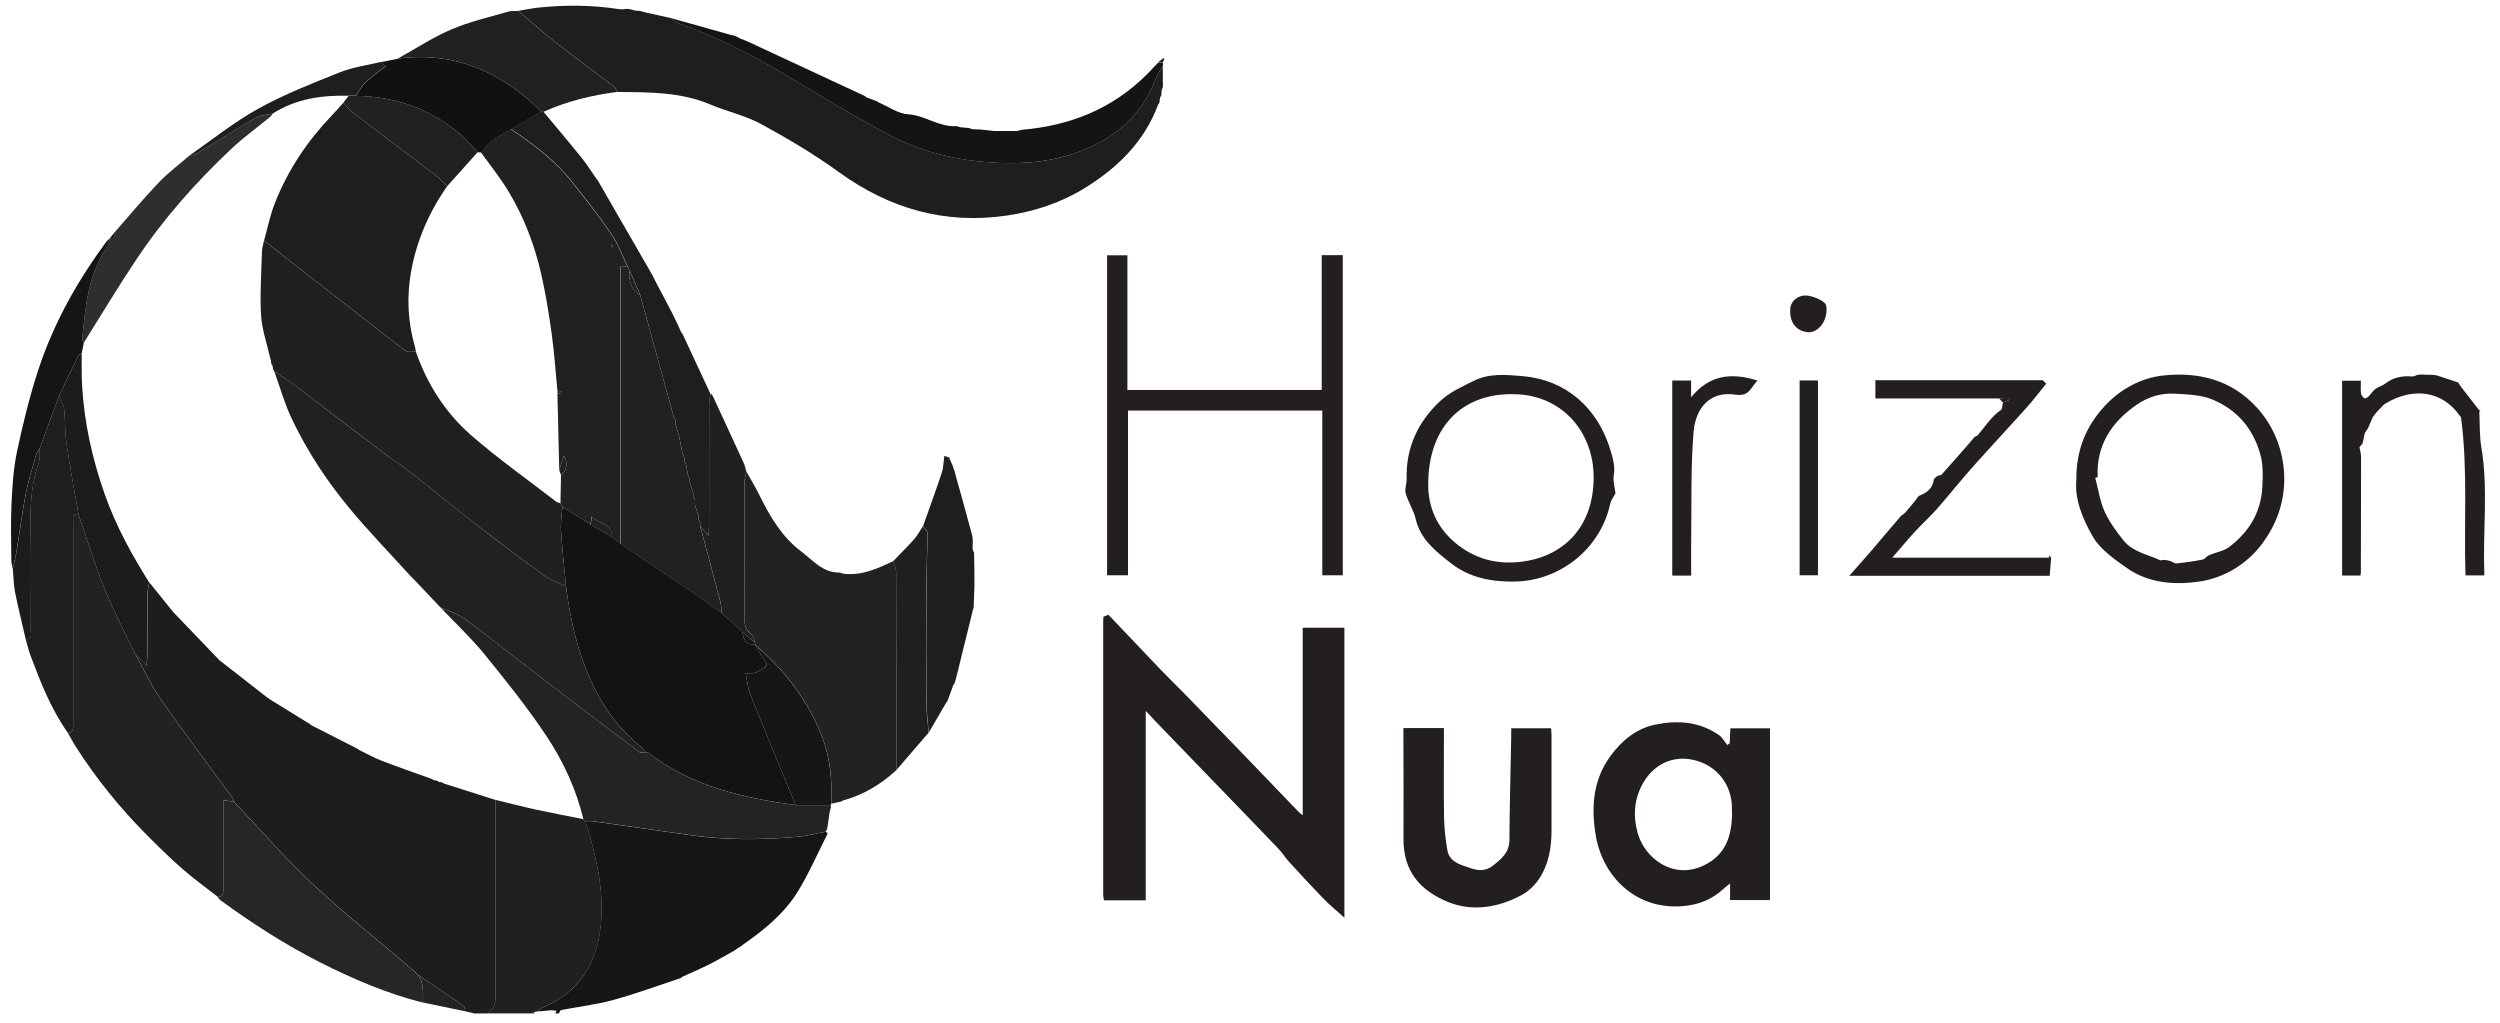 <svg width="154" height="63" viewBox="0 0 154 63" fill="none" xmlns="http://www.w3.org/2000/svg">
<path d="M68.273 37.864C69.349 38.999 70.424 40.133 71.508 41.263C71.985 41.757 72.479 42.234 72.96 42.728C74.108 43.903 75.252 45.083 76.391 46.263C77.602 47.515 78.809 48.776 80.016 50.033C80.061 50.079 80.116 50.115 80.247 50.219V38.667H82.815V56.531C82.348 56.109 81.912 55.755 81.522 55.355C80.801 54.611 80.097 53.849 79.399 53.082C79.176 52.837 78.999 52.547 78.773 52.306C77.892 51.376 76.994 50.455 76.105 49.534C74.453 47.819 72.797 46.108 71.145 44.398C70.982 44.23 70.828 44.058 70.578 43.79V55.46H68.001C67.987 55.351 67.956 55.233 67.956 55.111C67.956 49.475 67.956 43.84 67.956 38.205C67.956 38.132 67.965 38.059 67.974 37.987C68.074 37.946 68.174 37.905 68.273 37.869V37.864Z" fill="#231F20"/>
<path d="M106.55 45.791C106.563 45.496 106.577 45.196 106.591 44.865H109.032V55.446H106.572V54.42C106.368 54.588 106.246 54.679 106.137 54.779C105.434 55.423 104.612 55.741 103.659 55.818C100.724 56.059 98.718 53.953 98.301 51.476C98.006 49.738 98.119 48.055 99.204 46.571C99.903 45.618 100.796 44.874 101.972 44.634C103.351 44.352 104.712 44.448 105.914 45.301C106.114 45.441 106.237 45.695 106.395 45.895L106.545 45.791H106.55ZM106.686 50.101C106.686 49.956 106.69 49.811 106.686 49.665C106.631 48.245 105.706 47.129 104.322 46.812C103.033 46.517 101.817 47.088 101.155 48.345C100.66 49.284 100.592 50.26 100.878 51.303C101.3 52.855 103.047 54.198 104.907 53.332C106.314 52.678 106.677 51.498 106.695 50.101H106.686Z" fill="#231F20"/>
<path d="M81.418 15.718H82.716V35.437H81.454V25.291H69.485V35.437H68.196V15.727H69.448V24.021H81.418V15.718Z" fill="#231F20"/>
<path d="M86.459 44.847H88.945C88.945 45.051 88.945 45.242 88.945 45.432C88.945 47.079 88.927 48.731 88.954 50.378C88.968 51.054 89.045 51.734 89.163 52.401C89.249 52.873 89.617 53.141 90.07 53.3C90.701 53.522 91.323 53.826 91.963 53.323C92.48 52.914 92.974 52.524 92.979 51.753C92.993 49.625 93.052 47.492 93.092 45.364C93.092 45.205 93.092 45.047 93.092 44.861H95.547C95.556 45.006 95.574 45.146 95.574 45.282C95.574 47.238 95.579 49.194 95.574 51.149C95.574 52.234 95.397 53.291 94.767 54.194C94.508 54.566 94.14 54.915 93.746 55.128C92.298 55.909 90.706 56.176 89.19 55.559C87.484 54.861 86.441 53.667 86.454 51.68C86.468 49.616 86.454 47.551 86.45 45.487C86.45 45.292 86.45 45.096 86.45 44.847H86.459Z" fill="#231F20"/>
<path d="M127.902 29.602C127.88 27.673 128.533 26.208 129.676 24.983C130.62 23.971 131.877 23.29 133.202 23.136C135.393 22.887 137.462 23.381 139.037 25.123C139.935 26.117 140.471 27.31 140.648 28.594C140.897 30.409 140.403 32.12 139.295 33.563C138.365 34.779 136.986 35.591 135.543 35.813C134.046 36.045 132.394 35.954 131.047 35.01C130.257 34.457 129.381 33.853 128.919 33.059C128.288 31.97 127.789 30.731 127.902 29.597V29.602ZM129.209 29.393C129.164 29.407 129.114 29.425 129.068 29.438C129.254 30.133 129.354 30.863 129.645 31.512C129.935 32.156 130.375 32.751 130.824 33.309C131.387 34.003 132.29 34.148 133.061 34.507C133.129 34.538 133.234 34.484 133.315 34.488C133.442 34.502 133.569 34.525 133.692 34.561C133.828 34.602 133.96 34.72 134.082 34.706C134.617 34.652 135.148 34.575 135.675 34.47C135.82 34.443 135.929 34.261 136.074 34.198C136.491 34.021 136.981 33.953 137.326 33.69C138.524 32.769 139.273 31.593 139.359 30.01C139.395 29.293 139.418 28.604 139.218 27.923C138.769 26.398 137.839 25.287 136.364 24.642C135.588 24.307 134.776 24.302 133.95 24.252C133.084 24.198 132.299 24.474 131.673 24.896C130.116 25.945 129.118 27.396 129.218 29.388L129.209 29.393Z" fill="#231F20"/>
<path d="M99.512 30.386C99.413 30.586 99.24 30.799 99.186 31.044C98.582 33.817 96.096 35.759 93.369 35.822C91.899 35.858 90.533 35.595 89.381 34.697C88.46 33.975 87.502 33.24 87.207 31.97C87.08 31.425 86.744 30.931 86.59 30.391C86.513 30.123 86.658 29.797 86.649 29.497C86.595 27.573 87.352 25.972 88.723 24.697C89.299 24.161 90.066 23.816 90.783 23.458C91.736 22.986 92.752 23.081 93.786 23.168C96.436 23.39 98.437 25.105 99.222 27.787C99.376 28.308 99.499 28.758 99.408 29.293C99.354 29.624 99.467 29.983 99.512 30.377V30.386ZM93.101 24.279C89.934 24.279 87.942 26.439 87.979 29.919C87.992 31.267 88.528 32.469 89.558 33.363C90.873 34.506 92.412 34.86 94.136 34.538C96.345 34.125 98.151 32.465 98.169 29.434C98.183 26.534 96.114 24.229 93.101 24.284V24.279Z" fill="#231F20"/>
<path d="M126.35 34.361C126.323 34.724 126.291 35.083 126.26 35.468H113.918C114.426 34.888 114.867 34.398 115.298 33.898C115.887 33.213 116.464 32.519 117.053 31.834C117.14 31.734 117.271 31.675 117.362 31.575C117.584 31.326 117.793 31.063 118.006 30.804C118.083 30.709 118.147 30.564 118.247 30.527C118.714 30.35 119.041 30.078 119.122 29.556C119.136 29.456 119.286 29.37 119.386 29.298C119.44 29.261 119.554 29.293 119.59 29.248C120.148 28.631 120.692 28.005 121.241 27.378C121.373 27.229 121.491 27.07 121.627 26.925C121.672 26.875 121.768 26.875 121.813 26.825C122.28 26.289 122.653 25.668 123.26 25.25C123.356 25.182 123.338 24.956 123.374 24.801C123.519 24.742 123.669 24.679 123.814 24.62C123.8 24.583 123.787 24.543 123.769 24.506L123.138 24.547C120.611 24.547 118.079 24.547 115.524 24.547V23.422H125.833C125.906 23.494 125.974 23.567 126.046 23.635C125.643 24.13 125.257 24.642 124.83 25.119C123.728 26.348 122.598 27.551 121.5 28.785C120.756 29.624 120.057 30.505 119.318 31.349C118.9 31.82 118.428 32.242 117.997 32.71C117.544 33.2 117.117 33.717 116.563 34.352C119.853 34.352 123.015 34.352 126.183 34.352C126.237 34.352 126.291 34.361 126.346 34.366L126.35 34.361Z" fill="#231F20"/>
<path d="M145.67 26.675C145.625 26.893 145.58 27.111 145.534 27.324C145.471 27.396 145.407 27.469 145.344 27.542C145.38 27.75 145.443 27.959 145.443 28.172C145.443 30.523 145.434 32.878 145.43 35.228C145.43 35.296 145.412 35.364 145.403 35.455H144.273V23.454H145.43C145.43 23.708 145.407 23.975 145.439 24.234C145.453 24.348 145.552 24.47 145.652 24.538C145.693 24.565 145.843 24.484 145.911 24.416C146.056 24.275 146.156 24.084 146.315 23.966C146.501 23.826 146.746 23.771 146.927 23.631C147.426 23.245 147.98 23.136 148.592 23.19C148.719 23.2 148.851 23.095 148.987 23.082C149.132 23.063 149.287 23.082 149.436 23.082C149.681 23.082 149.922 23.082 150.13 23.131C150.562 23.272 150.988 23.417 151.419 23.558C151.483 23.653 151.551 23.753 151.614 23.848C151.982 24.325 152.354 24.797 152.721 25.273C152.721 25.309 152.721 25.346 152.726 25.382C152.762 26.099 152.73 26.825 152.848 27.528C153.293 30.128 152.925 32.746 153.039 35.35C153.039 35.368 153.03 35.387 153.021 35.446H151.873C151.768 32.206 152.032 28.939 151.596 25.695C151.573 25.672 151.551 25.645 151.532 25.622C150.466 24.102 148.71 23.808 146.954 24.851C146.914 24.878 146.877 24.905 146.836 24.933C146.696 25.078 146.555 25.228 146.414 25.373C146.328 25.482 146.247 25.591 146.16 25.7C146.065 25.922 145.97 26.149 145.874 26.371C145.806 26.471 145.738 26.575 145.675 26.675H145.67Z" fill="#231F20"/>
<path d="M104.181 35.459H103.011V23.44H104.172V24.474C105.297 23.086 106.654 22.936 108.256 23.44C108.129 23.603 108.056 23.689 107.988 23.78C107.725 24.157 107.521 24.406 106.904 24.311C105.356 24.071 104.444 25.101 104.322 26.63C104.145 28.826 104.208 31.04 104.177 33.25C104.168 33.971 104.177 34.693 104.177 35.459H104.181Z" fill="#231F20"/>
<path d="M110.856 23.436H111.986V35.437H110.856V23.436Z" fill="#231F20"/>
<path d="M110.275 19.057C110.289 18.558 110.779 18.113 111.4 18.218C111.804 18.286 112.448 18.563 112.494 18.826C112.643 19.729 111.99 20.545 111.332 20.464C110.742 20.391 110.225 19.965 110.28 19.053L110.275 19.057Z" fill="#231F20"/>
<path d="M123.142 24.543L123.774 24.502C123.788 24.538 123.801 24.579 123.82 24.615C123.674 24.679 123.524 24.738 123.379 24.797C123.302 24.711 123.224 24.624 123.142 24.538V24.543Z" fill="#231F20"/>
<path d="M145.67 26.677C145.739 26.577 145.807 26.472 145.871 26.371C145.803 26.472 145.734 26.577 145.67 26.677Z" fill="#231F20"/>
<path d="M126.351 34.362C126.297 34.362 126.242 34.352 126.187 34.348C126.21 34.307 126.233 34.261 126.256 34.221C126.287 34.266 126.319 34.312 126.356 34.357L126.351 34.362Z" fill="#231F20"/>
<path d="M152.726 25.378C152.726 25.341 152.726 25.305 152.721 25.268C152.748 25.277 152.771 25.287 152.799 25.296C152.776 25.323 152.753 25.35 152.726 25.378Z" fill="#231F20"/>
<path d="M151.528 25.618C151.551 25.64 151.573 25.668 151.591 25.69C151.56 25.672 151.537 25.649 151.528 25.618Z" fill="#231F20"/>
<path d="M46.93 2.95C46.894 2.918 46.858 2.891 46.826 2.859C46.862 2.891 46.898 2.918 46.93 2.95Z" fill="#231F20"/>
<path d="M40.837 0.999C40.791 0.972 40.745 0.944 40.705 0.917C40.75 0.944 40.796 0.972 40.837 0.999Z" fill="#231F20"/>
<g clip-path="url(#clip0_51_5478)">
<path d="M29.207 62.425C29.026 62.384 28.844 62.338 28.663 62.297C28.627 62.184 28.627 62.016 28.549 61.962C27.615 61.308 26.671 60.673 25.727 60.033C25.614 59.92 25.505 59.802 25.382 59.702C23.327 57.951 21.203 56.272 19.234 54.43C17.537 52.842 16.013 51.072 14.411 49.38C14.38 49.298 14.366 49.203 14.316 49.135C12.841 47.116 11.33 45.119 9.901 43.068C9.289 42.188 8.839 41.194 8.318 40.251C8.522 40.469 8.726 40.686 9.035 41.008C9.057 40.686 9.08 40.5 9.08 40.314C9.08 39.066 9.08 37.814 9.089 36.566C9.089 36.34 9.162 36.108 9.202 35.881C9.674 36.467 10.151 37.056 10.623 37.642C10.654 37.678 10.686 37.714 10.718 37.751C11.657 38.731 12.596 39.711 13.536 40.691C13.576 40.718 13.613 40.75 13.653 40.777C14.593 41.508 15.532 42.243 16.471 42.973C16.512 43 16.553 43.032 16.589 43.059C17.424 43.572 18.254 44.089 19.089 44.602C19.125 44.629 19.166 44.661 19.203 44.688C20.142 45.169 21.086 45.646 22.025 46.127C22.061 46.154 22.102 46.181 22.138 46.208C22.592 46.426 23.037 46.68 23.509 46.862C24.525 47.252 25.559 47.61 26.585 47.978C26.626 48.005 26.666 48.028 26.707 48.055C26.775 48.064 26.843 48.078 26.912 48.087C26.952 48.114 26.993 48.137 27.034 48.164C27.102 48.173 27.17 48.187 27.238 48.196C27.279 48.223 27.32 48.245 27.361 48.273C28.413 48.608 29.466 48.94 30.519 49.275C30.519 53.291 30.509 57.302 30.528 61.317C30.528 61.812 30.442 62.198 29.974 62.429C29.72 62.429 29.466 62.429 29.212 62.429L29.207 62.425Z" fill="#1D1D1D"/>
<path d="M45.637 58.295C45.564 58.336 45.492 58.382 45.419 58.422C45.383 58.454 45.346 58.481 45.31 58.513C44.788 58.803 44.276 59.112 43.74 59.38C43.187 59.661 42.61 59.906 42.043 60.165C42.002 60.192 41.962 60.224 41.925 60.251C40.55 60.705 39.189 61.213 37.792 61.594C36.739 61.884 35.641 62.011 34.566 62.22C34.507 62.229 34.475 62.356 34.425 62.429H34.207C34.234 62.374 34.257 62.32 34.284 62.265C34.184 62.252 34.089 62.243 33.989 62.229C33.699 62.256 33.409 62.279 33.118 62.306C33.205 62.229 33.277 62.125 33.377 62.084C35.741 61.131 36.816 59.257 37.02 56.843C37.202 54.693 36.689 52.624 36.054 50.582C36.217 50.582 36.381 50.573 36.544 50.596C38.572 50.881 40.6 51.181 42.633 51.462C44.788 51.762 46.957 51.739 49.117 51.548C49.702 51.498 50.283 51.34 50.864 51.231C50.904 51.267 50.945 51.308 50.986 51.344C50.378 52.537 49.847 53.776 49.148 54.915C48.305 56.285 47.057 57.297 45.741 58.209C45.705 58.241 45.668 58.268 45.632 58.3L45.637 58.295Z" fill="#161616"/>
<path d="M36.063 50.578C36.694 52.62 37.206 54.688 37.029 56.839C36.825 59.253 35.75 61.127 33.386 62.08C33.286 62.121 33.214 62.225 33.127 62.302C33.059 62.311 32.987 62.32 32.919 62.334C32.842 62.366 32.769 62.397 32.692 62.425H29.97C30.437 62.193 30.528 61.807 30.523 61.313C30.505 57.297 30.514 53.286 30.514 49.271C31.344 49.471 32.175 49.688 33.01 49.87C33.98 50.083 34.961 50.265 35.936 50.46C35.977 50.496 36.018 50.537 36.063 50.573V50.578Z" fill="#202020"/>
<path d="M32.915 62.334C32.915 62.365 32.911 62.397 32.906 62.425H32.687C32.765 62.393 32.838 62.361 32.915 62.334Z" fill="#161616"/>
<path d="M31.925 0.667C32.351 0.599 32.778 0.508 33.209 0.463C34.856 0.295 36.498 0.309 38.136 0.563C38.313 0.59 38.499 0.554 38.676 0.545C38.749 0.558 38.817 0.572 38.89 0.586C38.962 0.608 39.039 0.631 39.112 0.649C39.221 0.658 39.33 0.667 39.439 0.676C39.548 0.708 39.657 0.735 39.765 0.767C40.31 0.89 40.854 1.007 41.399 1.13C41.548 1.239 41.685 1.389 41.848 1.448C44.194 2.273 46.39 3.412 48.518 4.687C50.609 5.935 52.688 7.219 54.843 8.344C56.776 9.356 58.899 9.864 61.077 10.009C62.96 10.136 64.829 9.987 66.622 9.284C68.722 8.462 70.306 7.106 71.145 4.964C71.272 4.642 71.467 4.351 71.626 4.047C71.626 4.483 71.631 4.914 71.635 5.35C71.608 5.422 71.581 5.499 71.558 5.572C71.549 5.676 71.545 5.781 71.535 5.89C71.508 5.93 71.486 5.967 71.458 6.008L71.422 6.321C71.395 6.361 71.368 6.402 71.34 6.443C70.501 8.703 68.89 10.291 66.889 11.543C65.397 12.478 63.749 13.022 62.034 13.276C58.223 13.839 54.797 12.863 51.671 10.599C50.151 9.497 48.518 8.53 46.866 7.632C45.895 7.106 44.775 6.87 43.749 6.434C41.902 5.654 39.961 5.685 38.023 5.663C37.964 5.558 37.928 5.418 37.837 5.35C36.626 4.42 35.391 3.517 34.189 2.573C33.413 1.965 32.678 1.307 31.925 0.672V0.667Z" fill="#1E1E1E"/>
<path d="M51.826 49.375C51.617 49.421 51.408 49.466 51.2 49.507C51.272 48.128 51.159 46.753 50.678 45.469C49.82 43.182 48.355 41.304 46.513 39.706C46.513 39.67 46.513 39.634 46.513 39.597C46.44 39.421 46.422 39.176 46.29 39.08C45.918 38.803 45.855 38.454 45.855 38.032C45.864 35.242 45.855 32.451 45.864 29.661C45.864 29.457 45.941 29.253 45.977 29.048C46.249 29.538 46.544 30.015 46.789 30.518C47.434 31.83 48.182 33.091 49.353 33.967C50.061 34.498 50.687 35.296 51.726 35.269C51.803 35.292 51.876 35.319 51.953 35.342C53.078 35.478 54.058 35.024 55.029 34.561C55.093 34.788 55.206 35.015 55.206 35.246C55.22 39.312 55.215 43.373 55.22 47.438C54.271 48.309 53.2 48.962 51.948 49.303C51.907 49.325 51.867 49.353 51.826 49.375Z" fill="#222222"/>
<path d="M36.063 50.577C36.022 50.541 35.981 50.5 35.936 50.464C35.496 48.622 34.702 46.907 33.667 45.35C32.506 43.599 31.181 41.947 29.852 40.314C29.021 39.293 28.05 38.386 27.138 37.424C27.637 37.651 28.195 37.805 28.626 38.123C30.192 39.275 31.712 40.486 33.255 41.675C34.094 42.324 34.938 42.968 35.782 43.608C36.984 44.52 38.187 45.437 39.398 46.335C39.475 46.394 39.638 46.335 39.766 46.335C39.834 46.353 39.915 46.358 39.97 46.399C42.638 48.45 45.777 49.153 49.017 49.597C49.734 49.597 50.455 49.597 51.172 49.597C51.177 49.634 51.186 49.67 51.19 49.706C51.163 49.815 51.131 49.924 51.104 50.033C51.059 50.36 51.009 50.682 50.964 51.008C50.936 51.081 50.904 51.154 50.877 51.226C50.297 51.335 49.716 51.489 49.13 51.544C46.966 51.734 44.802 51.757 42.647 51.458C40.618 51.176 38.59 50.877 36.558 50.591C36.399 50.568 36.231 50.582 36.068 50.577H36.063Z" fill="#232323"/>
<path d="M71.626 4.052C71.463 4.356 71.268 4.651 71.145 4.969C70.306 7.115 68.723 8.467 66.622 9.288C64.834 9.987 62.96 10.137 61.077 10.014C58.899 9.869 56.776 9.361 54.843 8.349C52.688 7.224 50.61 5.94 48.518 4.692C46.386 3.417 44.194 2.283 41.848 1.452C41.68 1.393 41.549 1.244 41.399 1.135C42.579 1.466 43.758 1.797 44.938 2.128C45.056 2.16 45.174 2.183 45.297 2.215C45.415 2.278 45.528 2.337 45.646 2.401C45.682 2.41 45.714 2.419 45.75 2.428C45.895 2.491 46.041 2.555 46.19 2.618C47.924 3.426 49.652 4.234 51.386 5.037C52.012 5.327 52.633 5.618 53.26 5.908C53.296 5.94 53.337 5.967 53.373 5.999C53.586 6.08 53.8 6.158 54.017 6.239C54.058 6.266 54.094 6.294 54.135 6.316C54.73 6.57 55.315 6.997 55.923 7.038C56.985 7.101 57.851 7.845 58.922 7.768C58.995 7.791 59.072 7.814 59.144 7.836C59.321 7.854 59.503 7.868 59.68 7.886C59.752 7.909 59.83 7.936 59.902 7.959C60.084 7.968 60.265 7.972 60.447 7.982C60.701 8.009 60.955 8.041 61.209 8.068C61.681 8.068 62.153 8.068 62.624 8.068C62.733 8.045 62.847 8.018 62.956 7.995C65.909 7.741 68.514 6.711 70.637 4.592C70.878 4.352 71.109 4.098 71.345 3.853C71.441 3.853 71.54 3.853 71.636 3.853C71.636 3.925 71.636 3.998 71.636 4.07L71.626 4.052Z" fill="#141414"/>
<path d="M33.481 6.888C34.275 7.841 35.078 8.789 35.854 9.755C36.176 10.155 36.444 10.59 36.739 11.012C36.766 11.048 36.798 11.085 36.825 11.116C37.95 13.072 39.08 15.028 40.206 16.983C40.278 17.128 40.351 17.273 40.423 17.419C40.768 18.072 41.117 18.726 41.458 19.388C41.639 19.742 41.794 20.109 41.961 20.468C41.989 20.504 42.016 20.54 42.048 20.577C42.624 21.811 43.2 23.045 43.772 24.279C43.74 24.47 43.681 24.656 43.681 24.846C43.676 27.351 43.681 29.86 43.676 32.365C43.676 32.546 43.658 32.732 43.645 32.995C43.422 32.746 43.282 32.587 43.137 32.424C43.137 32.351 43.137 32.278 43.137 32.206C43.1 32.133 43.064 32.061 43.028 31.988V31.77C42.955 31.552 42.883 31.335 42.81 31.117V30.79C42.774 30.718 42.737 30.645 42.701 30.572V30.355C42.628 30.137 42.556 29.919 42.483 29.701V29.483C42.447 29.411 42.411 29.338 42.374 29.266C42.338 29.048 42.302 28.83 42.265 28.612C42.229 28.54 42.193 28.467 42.157 28.394V28.177C42.12 28.104 42.084 28.032 42.048 27.959C41.975 27.596 41.902 27.233 41.83 26.87C41.757 26.616 41.685 26.362 41.612 26.108V25.89C41.576 25.817 41.539 25.745 41.503 25.672C41.29 24.901 41.077 24.125 40.863 23.354C40.387 21.625 39.911 19.901 39.439 18.172C39.221 17.664 39.003 17.156 38.785 16.652C38.749 16.579 38.713 16.507 38.676 16.434C38.345 15.758 38.082 15.028 37.665 14.411C36.907 13.299 36.072 12.242 35.233 11.184C34.194 9.873 32.869 8.884 31.494 7.954C32.111 7.591 32.728 7.228 33.345 6.865C33.391 6.865 33.436 6.87 33.481 6.874V6.888Z" fill="#1E1E1E"/>
<path d="M33.481 6.888C33.436 6.888 33.391 6.883 33.345 6.879C33.059 6.611 32.783 6.33 32.483 6.076C30.174 4.134 27.547 3.204 24.507 3.607C25.605 3 26.666 2.296 27.819 1.806C28.926 1.33 30.119 1.067 31.281 0.722C31.48 0.663 31.707 0.685 31.921 0.672C32.674 1.307 33.409 1.965 34.185 2.573C35.387 3.517 36.621 4.42 37.833 5.35C37.923 5.418 37.96 5.559 38.019 5.663C36.449 5.867 34.924 6.235 33.477 6.888H33.481Z" fill="#212121"/>
<path d="M58.804 29.053C59.167 30.36 59.539 31.662 59.884 32.973C59.956 33.245 59.906 33.549 59.915 33.835C59.943 33.908 59.974 33.98 60.002 34.053C60.011 34.452 60.015 34.852 60.024 35.246C60.024 35.537 60.024 35.827 60.024 36.117C60.011 36.548 59.993 36.98 59.979 37.411C59.956 37.488 59.934 37.56 59.915 37.637C59.593 38.953 59.267 40.269 58.944 41.58C58.904 41.748 58.854 41.916 58.804 42.084C58.777 42.125 58.749 42.161 58.722 42.202C58.604 42.524 58.486 42.846 58.368 43.173C58.341 43.214 58.309 43.25 58.282 43.291C57.924 43.903 57.565 44.516 57.211 45.129C57.166 44.52 57.08 43.913 57.075 43.304C57.057 40.977 57.062 38.645 57.075 36.317C57.08 35.147 57.13 33.976 57.13 32.805C57.13 32.678 56.953 32.547 56.857 32.419C57.243 31.322 57.647 30.233 58.01 29.13C58.119 28.799 58.119 28.436 58.169 28.086C58.273 28.118 58.382 28.154 58.486 28.186C58.486 28.223 58.495 28.254 58.509 28.291C58.572 28.436 58.636 28.585 58.704 28.731C58.704 28.767 58.713 28.799 58.727 28.835C58.754 28.908 58.781 28.98 58.813 29.053H58.804Z" fill="#1E1E1E"/>
<path d="M51.168 49.597C50.451 49.597 49.729 49.597 49.012 49.597C48.844 49.189 48.677 48.781 48.504 48.372C47.737 46.503 46.957 44.643 46.213 42.764C46.059 42.37 46.027 41.925 45.931 41.476C46.231 41.458 46.413 41.494 46.549 41.43C46.798 41.317 47.084 41.19 47.22 40.986C47.279 40.895 47.02 40.586 46.903 40.378C46.776 40.155 46.639 39.933 46.508 39.711C48.345 41.308 49.815 43.186 50.673 45.473C51.154 46.757 51.267 48.132 51.195 49.511C51.195 49.543 51.19 49.575 51.168 49.602V49.597Z" fill="#161616"/>
<path d="M43.137 32.424C43.282 32.587 43.423 32.746 43.645 32.996C43.658 32.733 43.677 32.546 43.677 32.365C43.677 29.86 43.677 27.351 43.681 24.847C43.681 24.656 43.74 24.47 43.772 24.279L43.813 24.266C43.84 24.302 43.872 24.338 43.899 24.379C44.543 25.768 45.188 27.152 45.823 28.544C45.895 28.703 45.927 28.88 45.977 29.053C45.936 29.257 45.864 29.461 45.864 29.665C45.855 32.456 45.864 35.246 45.855 38.037C45.855 38.459 45.913 38.808 46.29 39.085C46.422 39.18 46.444 39.425 46.513 39.602C46.258 39.384 46.004 39.166 45.75 38.949C45.315 38.549 44.879 38.15 44.444 37.755C44.425 37.542 44.444 37.32 44.389 37.115C43.981 35.55 43.559 33.989 43.141 32.428L43.137 32.424Z" fill="#202020"/>
<path d="M56.849 32.424C56.944 32.551 57.121 32.683 57.121 32.81C57.121 33.98 57.071 35.151 57.066 36.322C57.057 38.649 57.053 40.981 57.066 43.309C57.066 43.917 57.153 44.525 57.202 45.133C56.54 45.9 55.878 46.671 55.215 47.438C55.215 43.373 55.215 39.312 55.202 35.246C55.202 35.019 55.084 34.792 55.025 34.561C55.451 34.117 55.891 33.69 56.3 33.227C56.513 32.987 56.667 32.692 56.844 32.424H56.849Z" fill="#1F1F1F"/>
<path d="M71.628 3.836C71.532 3.836 71.431 3.836 71.336 3.836C71.445 3.749 71.555 3.667 71.664 3.58C71.682 3.603 71.705 3.631 71.724 3.653C71.692 3.713 71.66 3.772 71.628 3.831V3.836Z" fill="#1E1E1E"/>
<path d="M8.313 40.251C8.835 41.194 9.284 42.188 9.897 43.068C11.326 45.119 12.837 47.116 14.311 49.135C14.361 49.203 14.375 49.298 14.407 49.38C14.216 49.352 14.025 49.325 13.753 49.285C13.753 49.516 13.753 49.711 13.753 49.902C13.753 51.494 13.753 53.091 13.753 54.684C13.753 54.938 13.794 55.215 13.422 55.251C12.678 54.67 11.911 54.117 11.203 53.495C10.432 52.819 9.701 52.098 8.98 51.372C7.374 49.747 5.94 47.978 4.706 46.054C4.515 45.759 4.352 45.446 4.175 45.142C4.552 45.106 4.506 44.824 4.506 44.57C4.506 42.941 4.506 41.312 4.506 39.684C4.506 37.188 4.506 34.688 4.506 32.193C4.506 31.961 4.397 31.643 4.828 31.662C5.364 33.209 5.845 34.779 6.453 36.294C6.997 37.642 7.682 38.935 8.309 40.251H8.313Z" fill="#222222"/>
<path d="M13.422 55.255C13.794 55.219 13.753 54.942 13.753 54.688C13.753 53.096 13.753 51.498 13.753 49.906C13.753 49.715 13.753 49.52 13.753 49.289C14.025 49.33 14.216 49.357 14.407 49.384C16.008 51.072 17.533 52.846 19.23 54.434C21.199 56.276 23.322 57.955 25.378 59.706C25.5 59.811 25.609 59.929 25.723 60.038C26.145 60.555 26.045 61.167 26.049 61.762C23.826 61.199 21.734 60.301 19.697 59.271C17.533 58.173 15.505 56.862 13.549 55.432C13.495 55.392 13.463 55.319 13.418 55.26L13.422 55.255Z" fill="#262626"/>
<path d="M4.833 31.661C4.402 31.643 4.511 31.961 4.511 32.192C4.506 34.688 4.511 37.188 4.511 39.683C4.511 41.312 4.511 42.941 4.511 44.57C4.511 44.82 4.556 45.105 4.179 45.142C3.154 43.694 2.51 42.065 1.893 40.418C1.766 40.078 1.684 39.724 1.58 39.375C2.015 39.388 1.888 39.057 1.893 38.835C1.897 36.593 1.924 34.352 1.884 32.111C1.861 30.854 1.979 29.633 2.396 28.445C2.483 28.2 2.428 27.909 2.437 27.637C2.836 26.548 3.236 25.463 3.635 24.375C3.744 24.633 3.921 24.883 3.948 25.15C4.03 25.867 3.993 26.593 4.098 27.306C4.311 28.762 4.583 30.209 4.833 31.657V31.661Z" fill="#1E1E1E"/>
<path d="M24.506 3.608C27.547 3.204 30.174 4.134 32.483 6.076C32.783 6.33 33.059 6.611 33.345 6.879C32.728 7.242 32.111 7.605 31.494 7.968C31.099 8.204 30.682 8.417 30.314 8.689C30.056 8.88 29.865 9.157 29.643 9.393C29.57 9.388 29.498 9.384 29.425 9.379C29.071 9.007 28.749 8.603 28.363 8.277C26.508 6.702 24.343 5.94 21.92 5.908C22.115 5.631 22.279 5.314 22.519 5.082C22.9 4.719 23.336 4.415 23.767 4.075C23.626 3.971 23.531 3.903 23.436 3.835C23.794 3.762 24.148 3.689 24.506 3.617V3.608Z" fill="#111111"/>
<path d="M7.006 14.374C7.918 13.335 8.803 12.265 9.76 11.262C10.346 10.645 11.035 10.132 11.68 9.574C11.807 9.547 11.952 9.556 12.056 9.492C13.281 8.753 14.488 7.981 15.731 7.269C16.04 7.092 16.448 7.083 16.807 6.997C16.752 7.065 16.707 7.147 16.643 7.201C15.858 7.845 15.024 8.444 14.284 9.138C12.083 11.207 10.082 13.458 8.404 15.976C7.278 17.66 6.239 19.402 5.159 21.117C5.128 21.022 5.06 20.922 5.064 20.826C5.123 20.237 5.187 19.647 5.264 19.061C5.441 17.709 5.795 16.416 6.552 15.255C6.661 15.087 6.698 14.864 6.766 14.669L6.757 14.678C6.934 14.651 7.197 14.692 7.002 14.37L7.006 14.374Z" fill="#2E2E2E"/>
<path d="M6.77 14.674C6.702 14.869 6.671 15.091 6.557 15.259C5.799 16.416 5.445 17.709 5.269 19.066C5.191 19.651 5.123 20.241 5.069 20.831C5.06 20.922 5.128 21.021 5.164 21.121C5.119 21.339 5.078 21.557 5.033 21.77C4.969 21.802 4.878 21.82 4.851 21.87C4.438 22.705 4.039 23.544 3.635 24.379C3.236 25.468 2.837 26.552 2.437 27.641C2.369 27.746 2.274 27.846 2.242 27.959C2.015 28.771 1.748 29.574 1.589 30.4C1.357 31.58 1.212 32.773 1.017 33.962C0.958 34.325 0.863 34.683 0.781 35.042C0.754 34.874 0.699 34.706 0.699 34.538C0.69 33.363 0.654 32.188 0.709 31.013C0.758 29.951 0.827 28.871 1.044 27.837C1.403 26.149 1.811 24.461 2.346 22.823C3.281 19.951 4.747 17.333 6.543 14.901C6.607 14.815 6.693 14.751 6.77 14.674Z" fill="#151515"/>
<path d="M16.807 6.997C16.444 7.083 16.04 7.088 15.732 7.269C14.493 7.986 13.286 8.753 12.056 9.492C11.952 9.556 11.807 9.547 11.68 9.574C13.082 8.603 14.416 7.519 15.904 6.697C17.506 5.813 19.23 5.137 20.931 4.456C21.725 4.138 22.601 4.025 23.436 3.821C23.531 3.889 23.626 3.961 23.767 4.061C23.336 4.406 22.9 4.71 22.519 5.069C22.279 5.3 22.116 5.618 21.92 5.894C21.771 5.894 21.621 5.894 21.471 5.899C19.82 5.858 18.232 6.08 16.807 6.992V6.997Z" fill="#1E1E1E"/>
<path d="M0.786 35.042C0.863 34.684 0.963 34.325 1.022 33.962C1.217 32.773 1.362 31.58 1.593 30.401C1.752 29.575 2.02 28.772 2.247 27.959C2.278 27.846 2.374 27.746 2.442 27.642C2.433 27.914 2.487 28.204 2.401 28.45C1.983 29.643 1.866 30.859 1.888 32.116C1.925 34.357 1.902 36.599 1.897 38.84C1.897 39.062 2.02 39.393 1.584 39.38C1.362 38.409 1.121 37.447 0.926 36.471C0.836 36.004 0.836 35.519 0.79 35.042H0.786Z" fill="#1C1C1C"/>
<path d="M26.054 61.758C26.049 61.163 26.149 60.551 25.727 60.033C26.671 60.673 27.615 61.308 28.549 61.962C28.627 62.016 28.627 62.184 28.663 62.298C27.792 62.116 26.921 61.935 26.049 61.753L26.054 61.758Z" fill="#232323"/>
<path d="M7.008 14.374C7.208 14.698 6.939 14.657 6.761 14.685C6.843 14.58 6.925 14.479 7.008 14.374Z" fill="#151515"/>
<path d="M5.033 21.77C5.037 22.419 5.019 23.073 5.055 23.721C5.187 26.035 5.686 28.277 6.457 30.464C7.138 32.392 8.113 34.162 9.193 35.886C9.152 36.113 9.084 36.344 9.08 36.571C9.071 37.819 9.08 39.071 9.071 40.319C9.071 40.505 9.048 40.691 9.025 41.013C8.721 40.686 8.517 40.468 8.308 40.255C7.682 38.939 6.997 37.651 6.453 36.299C5.84 34.783 5.364 33.213 4.828 31.666C4.579 30.214 4.307 28.771 4.093 27.315C3.989 26.607 4.021 25.877 3.944 25.16C3.912 24.892 3.739 24.642 3.63 24.384C4.034 23.544 4.438 22.709 4.846 21.875C4.869 21.825 4.964 21.807 5.028 21.775L5.033 21.77Z" fill="#1C1C1C"/>
<path d="M45.745 38.944C46 39.162 46.254 39.38 46.509 39.598C46.509 39.635 46.509 39.671 46.509 39.708C45.959 39.748 45.782 39.417 45.745 38.944Z" fill="#161616"/>
<path d="M45.745 38.944C45.782 39.416 45.959 39.742 46.508 39.706C46.639 39.928 46.776 40.151 46.903 40.373C47.02 40.582 47.284 40.886 47.22 40.981C47.084 41.19 46.794 41.317 46.549 41.426C46.413 41.489 46.231 41.453 45.932 41.471C46.027 41.925 46.054 42.365 46.213 42.76C46.957 44.638 47.737 46.498 48.504 48.368C48.672 48.776 48.84 49.184 49.012 49.593C45.777 49.148 42.633 48.445 39.965 46.394C39.911 46.353 39.829 46.353 39.761 46.33C39.652 46.208 39.561 46.072 39.439 45.972C38.068 44.86 37.088 43.463 36.371 41.87C35.546 40.037 35.119 38.1 34.865 36.117C34.756 34.96 34.629 33.807 34.557 32.646C34.525 32.174 34.616 31.698 34.647 31.221C35.228 31.584 35.809 31.947 36.39 32.31C36.825 32.564 37.261 32.818 37.696 33.072C37.878 33.218 38.059 33.358 38.241 33.503C39.802 34.556 41.367 35.604 42.923 36.661C43.436 37.011 43.935 37.383 44.443 37.746C44.879 38.145 45.315 38.544 45.75 38.939L45.745 38.944Z" fill="#131313"/>
<path d="M34.865 36.117C35.124 38.1 35.546 40.037 36.371 41.87C37.088 43.468 38.069 44.865 39.439 45.972C39.561 46.072 39.657 46.212 39.761 46.331C39.638 46.331 39.475 46.389 39.393 46.331C38.182 45.432 36.98 44.516 35.777 43.604C34.933 42.964 34.094 42.319 33.25 41.671C31.712 40.482 30.187 39.275 28.622 38.118C28.191 37.8 27.633 37.646 27.134 37.419C26.625 36.879 26.113 36.339 25.605 35.804C25.496 35.691 25.387 35.582 25.273 35.468C24.026 34.093 22.732 32.76 21.548 31.335C20.137 29.638 18.921 27.791 17.973 25.795C17.528 24.86 17.247 23.848 16.893 22.868C17.333 23.168 17.787 23.449 18.209 23.771C20.019 25.146 21.82 26.53 23.635 27.905C24.139 28.286 24.679 28.612 25.174 29.003C26.503 30.046 27.805 31.126 29.144 32.165C30.577 33.277 32.02 34.37 33.49 35.432C33.899 35.727 34.402 35.895 34.861 36.117H34.865Z" fill="#212121"/>
<path d="M36.39 32.315C35.809 31.952 35.228 31.589 34.648 31.226C34.607 31.154 34.566 31.081 34.525 31.004C34.534 30.427 34.548 29.847 34.557 29.27C34.92 29.044 34.997 28.449 34.738 28.082C34.648 28.354 34.548 28.649 34.448 28.944C34.412 27.387 34.375 25.827 34.339 24.27C34.43 24.248 34.52 24.225 34.607 24.202C34.607 24.175 34.607 24.148 34.607 24.121L34.334 24.053C34.221 22.882 34.144 21.702 33.98 20.536C33.808 19.293 33.608 18.05 33.327 16.829C32.919 15.069 32.279 13.385 31.349 11.834C30.841 10.981 30.21 10.2 29.629 9.388C29.852 9.152 30.047 8.875 30.301 8.685C30.668 8.413 31.086 8.204 31.48 7.963C32.851 8.894 34.18 9.883 35.219 11.194C36.054 12.251 36.894 13.308 37.651 14.42C38.073 15.037 38.332 15.763 38.663 16.444C38.531 16.425 38.4 16.407 38.227 16.385V33.508C38.046 33.363 37.864 33.222 37.683 33.077C37.719 32.238 36.903 32.288 36.44 31.82C36.413 32.052 36.394 32.184 36.376 32.31L36.39 32.315ZM37.765 15.11C37.733 15.096 37.697 15.064 37.674 15.073C37.651 15.082 37.647 15.128 37.633 15.159C37.665 15.173 37.701 15.205 37.724 15.196C37.746 15.187 37.751 15.141 37.765 15.11Z" fill="#212121"/>
<path d="M38.241 33.508V16.384C38.413 16.407 38.545 16.425 38.677 16.444C38.713 16.516 38.749 16.589 38.785 16.661C38.708 17.378 38.958 17.959 39.439 18.181C39.915 19.91 40.387 21.634 40.864 23.363C41.077 24.134 41.29 24.91 41.503 25.681C41.54 25.754 41.576 25.827 41.612 25.899V26.117C41.685 26.371 41.757 26.625 41.83 26.879C41.903 27.242 41.975 27.605 42.048 27.968C42.084 28.041 42.12 28.113 42.157 28.186V28.404C42.193 28.476 42.229 28.549 42.266 28.622C42.302 28.839 42.338 29.057 42.374 29.275C42.411 29.348 42.447 29.42 42.483 29.493V29.71C42.556 29.928 42.629 30.146 42.701 30.364V30.582C42.737 30.654 42.774 30.727 42.81 30.799V31.126C42.883 31.344 42.955 31.562 43.028 31.78V31.997C43.064 32.07 43.1 32.142 43.137 32.215C43.137 32.288 43.137 32.36 43.137 32.433C43.554 33.994 43.976 35.555 44.385 37.12C44.439 37.324 44.425 37.547 44.439 37.76C43.935 37.397 43.436 37.025 42.919 36.675C41.363 35.618 39.797 34.57 38.236 33.517L38.241 33.508Z" fill="#212121"/>
<path d="M39.435 18.182C38.953 17.96 38.704 17.374 38.781 16.661C38.999 17.17 39.217 17.678 39.435 18.182Z" fill="#212121"/>
<path d="M29.425 9.374C28.799 10.073 28.168 10.772 27.542 11.475C27.338 11.271 27.156 11.044 26.929 10.872C25.196 9.551 23.454 8.249 21.721 6.929C21.503 6.761 21.339 6.525 21.153 6.325C21.258 6.185 21.367 6.049 21.471 5.908C21.621 5.908 21.77 5.908 21.92 5.903C24.348 5.94 26.512 6.697 28.363 8.272C28.749 8.603 29.071 9.007 29.425 9.374Z" fill="#212121"/>
<path d="M25.618 21.661C26.313 23.667 27.438 25.427 29.021 26.811C30.682 28.259 32.488 29.534 34.235 30.881C34.316 30.945 34.43 30.963 34.525 31.004C34.566 31.076 34.607 31.149 34.648 31.226C34.611 31.702 34.525 32.179 34.557 32.651C34.629 33.808 34.761 34.965 34.865 36.122C34.407 35.895 33.904 35.731 33.495 35.437C32.03 34.375 30.582 33.277 29.148 32.17C27.81 31.135 26.508 30.055 25.178 29.007C24.684 28.617 24.139 28.29 23.64 27.909C21.83 26.534 20.028 25.146 18.213 23.776C17.791 23.454 17.338 23.172 16.898 22.873C16.87 22.832 16.848 22.791 16.82 22.75C16.811 22.682 16.802 22.61 16.793 22.542C16.766 22.501 16.739 22.464 16.716 22.424C16.707 22.351 16.698 22.278 16.689 22.206C16.666 22.133 16.644 22.061 16.625 21.988C16.435 21.135 16.135 20.287 16.081 19.424C16.004 18.127 16.099 16.816 16.135 15.513C16.14 15.282 16.217 15.05 16.262 14.819C17.025 15.418 17.787 16.021 18.554 16.62C19.688 17.505 20.827 18.385 21.961 19.27C22.969 20.055 23.967 20.854 24.992 21.616C25.133 21.72 25.401 21.652 25.614 21.661H25.618Z" fill="#202020"/>
<path d="M25.618 21.662C25.41 21.648 25.137 21.721 24.997 21.616C23.971 20.854 22.973 20.055 21.966 19.271C20.831 18.386 19.692 17.506 18.558 16.621C17.791 16.022 17.029 15.418 16.267 14.819C16.485 14.044 16.643 13.241 16.938 12.496C17.732 10.491 18.908 8.717 20.4 7.156C20.659 6.884 20.904 6.602 21.154 6.326C21.344 6.53 21.507 6.766 21.721 6.929C23.454 8.249 25.196 9.552 26.93 10.872C27.156 11.044 27.338 11.271 27.542 11.476C26.421 13.077 25.659 14.838 25.319 16.752C25.047 18.291 25.119 19.838 25.559 21.353C25.586 21.453 25.6 21.557 25.618 21.662Z" fill="#1E1E1E"/>
<path d="M25.282 35.468C25.392 35.583 25.502 35.692 25.616 35.806C25.506 35.692 25.396 35.583 25.282 35.468Z" fill="#232323"/>
<path d="M16.63 21.988C16.653 22.061 16.675 22.134 16.694 22.207C16.671 22.134 16.648 22.061 16.63 21.988Z" fill="#212121"/>
<path d="M16.721 22.424C16.748 22.465 16.775 22.501 16.798 22.542C16.771 22.501 16.743 22.465 16.721 22.424Z" fill="#212121"/>
<path d="M36.39 32.315C36.408 32.184 36.421 32.056 36.453 31.825C36.916 32.293 37.733 32.238 37.697 33.083C37.261 32.828 36.825 32.574 36.39 32.32V32.315Z" fill="#212121"/>
<path d="M34.557 29.271C34.52 29.162 34.484 29.053 34.448 28.944C34.547 28.649 34.647 28.354 34.738 28.081C34.997 28.449 34.92 29.044 34.557 29.271Z" fill="#212121"/>
<path d="M34.343 24.271C34.343 24.198 34.343 24.125 34.343 24.052L34.617 24.121C34.617 24.148 34.617 24.175 34.617 24.203C34.525 24.226 34.434 24.248 34.348 24.271H34.343Z" fill="#212121"/>
<path d="M37.765 15.11C37.751 15.141 37.747 15.187 37.724 15.196C37.701 15.205 37.665 15.173 37.633 15.16C37.647 15.128 37.651 15.082 37.674 15.073C37.697 15.064 37.733 15.096 37.765 15.11Z" fill="#212121"/>
</g>
<defs>
<clipPath id="clip0_51_5478">
<rect width="71.04" height="62.07" fill="white" transform="translate(0.681 0.354)"/>
</clipPath>
</defs>
</svg>
